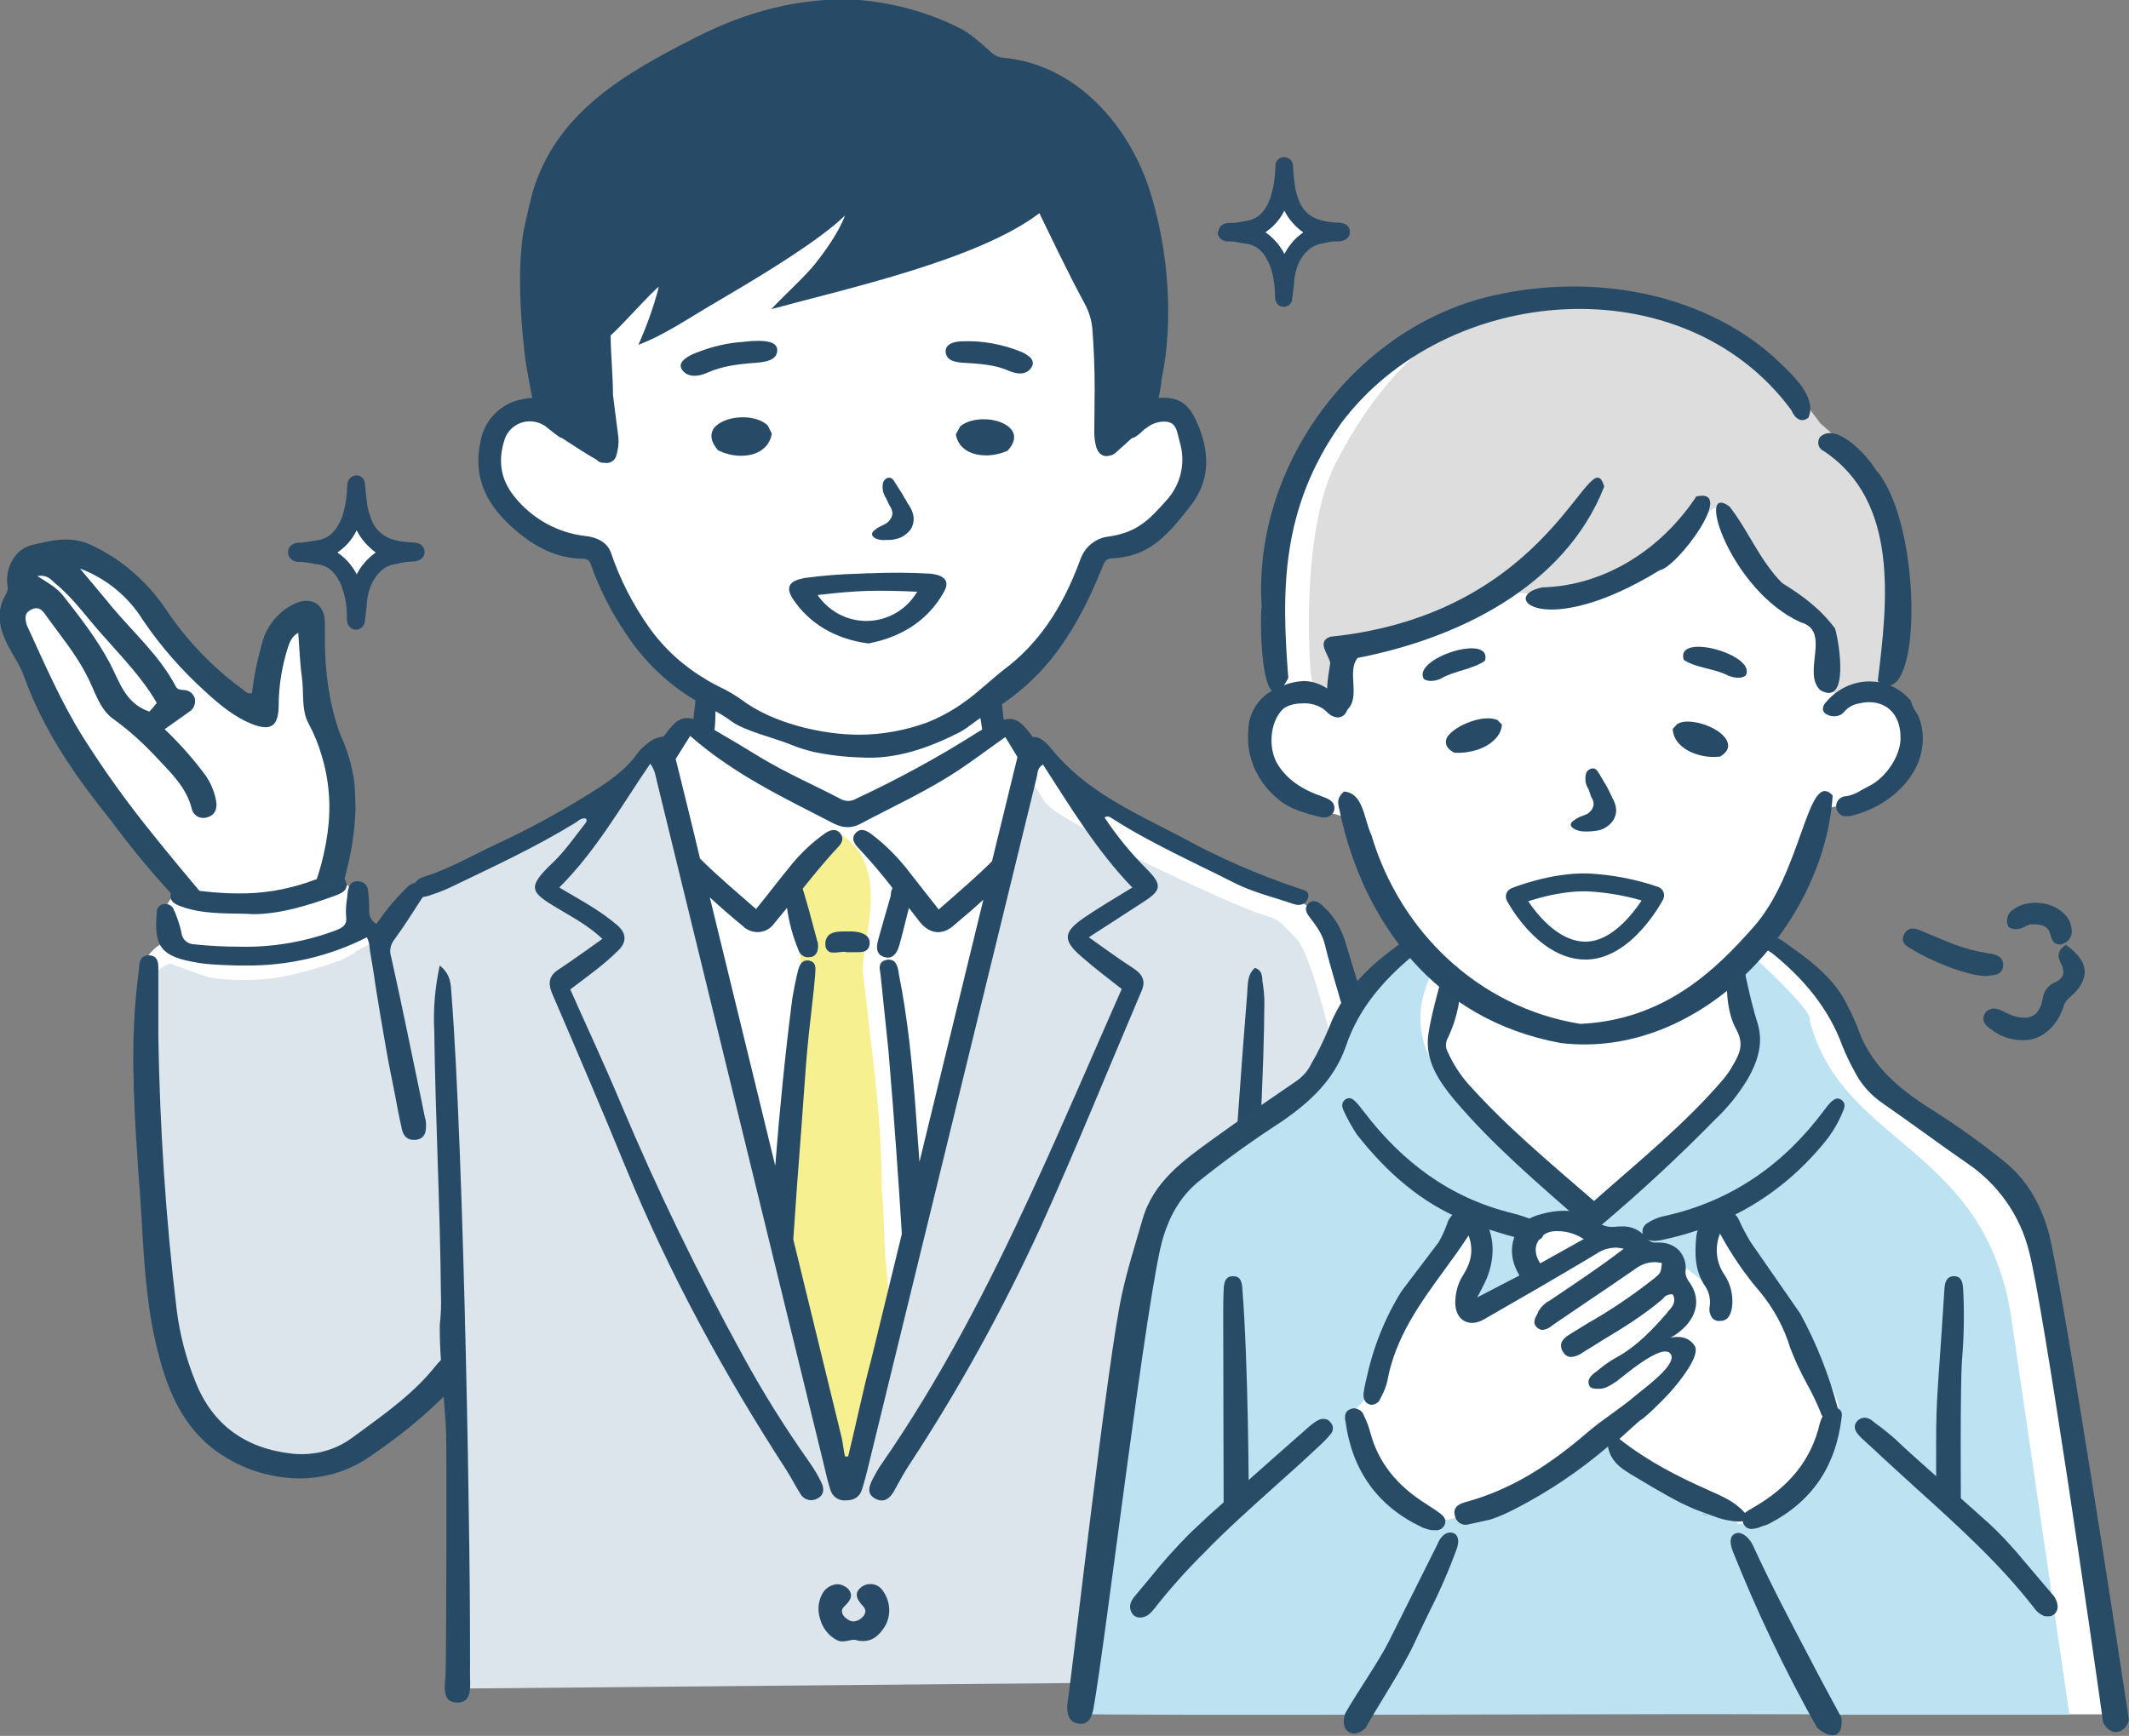 <?xml version="1.0" encoding="UTF-8"?> <svg xmlns="http://www.w3.org/2000/svg" xmlns:xlink="http://www.w3.org/1999/xlink" id="レイヤー_1" x="0px" y="0px" viewBox="0 0 543.2 443" style="enable-background:new 0 0 543.2 443;" xml:space="preserve"><rect x="0" y="0" width="543.2" height="443" fill="#808080" stroke="none"/><style type="text/css"> .st0{fill:#FFFFFF;} .st1{fill:#DCE5EC;} .st2{fill:#F7F091;} .st3{fill:#274B66;} .st4{fill:#284B66;} .st5{fill:#284A66;} .st6{fill:#BDE3F2;} .st7{fill:#DCDDDC;} .st8{fill:none;stroke:#284B66;stroke-width:4.57;stroke-linecap:round;stroke-linejoin:round;}</style><g id="レイヤー_2_00000018926432314897338390000000145808877451462294_"> <g id="レイヤー_1-2"> <g> <g> <g> <g> <path class="st0" d="M116.1,422.9l0.7-74.7c0,0-23.3,27-40.5,26.4c-15.7-0.6-24.6-7.1-31.9-22.7s-8.1-105.6-6.5-108.1 c1.2-1.7,2.9-2.9,4.8-3.7c0,0-1.5-6.7-0.3-8.9c1-1.7,2.1-3.2,3.5-4.6c0,0-23.1-26-26.9-34.3S2.3,160.1,3.6,155.7 s0-13.3,6.7-13.6s19.7,1.6,23.5,7.3s11.7,16.8,15.9,20.3s14,13.6,15.9,13s3-23.9,10.8-26.3c4.2-1.3,3.4,20.9,5,25 s6.3,15.2,6,21.3s-7.5,24.7-7.5,24.7c2.2-1.6,5-2.2,7.7-1.8c4.6,0.8,4.9,11.6,4.9,11.6l5.8,1.8c0,0,3.8-10,7.6-11.3 s49.8-23.2,52.7-26s13-14,14.9-14.6c1.8-0.4,3.6-0.6,5.4-0.6l1-8.6c-4.2-2.8-8.1-6.1-11.5-9.9c-4.4-5.4-14.9-26-14.9-26 s-11.3-2.7-17.5-7.3c-6.6-4.9-16-15.1-8.4-25.4c2.8-4,7.6-6.2,12.5-5.6c0,0-1.6-44.4,5.1-53s74.9-37.5,85.4-34 s52.7,27,55.9,41.3s2.2,48.9,2.2,48.9s7.6-3.5,10.2-1.6s8.2,9.8,6.7,14s-9.2,14.7-12.8,17.7c-2.7,2.2-12.7,4.2-12.7,4.2 s-11.1,23.1-15.2,27.2S252.1,179,252.1,179l0.6,7.9c0,0,2.2-1.9,4.1-1.3s14.3,14.9,19.4,17.8s41.6,21.9,47.6,23.5 s13,5.1,15.9,10.8s10.5,34.6,10.5,39.4c0,46.5-3.3,89.7,3.6,146.9L116.1,422.9z"></path> <path class="st1" d="M335,351c0.1-11.5,6.1-79.6,5.9-80.5s-6.1-26.8-10.1-30.9s-3.9-4.8-9.3-6.4s-35.4-15.5-38.5-18 s-14.6-7.4-16.7-11c-1.4-2.4-3-4.7-4.9-6.8c0,0-2.4,5.7-1.9,7.5S240,287.1,240,287.1l-14.4,58.8l-9.6,34.4l-11.4-40.1 L182,245.9l-14.8-54.2l-5.4,5.6c0,0-2.8,2.6-6.1,5.5c-3,2.5-6.2,4.6-9.6,6.4c-2.3,1.3-37.2,17.7-37.2,17.7s-4.6,2.5-6.8,5.7 c-1.4,2.1-2.7,4.2-3.8,6.4l0,0c-2.5,1.1-4.9,2.3-7.3,3.7c-0.3,0.2-0.5,0.3-0.7,0.6c-1.1,0.6-2.4,1.2-2.8,1.5 c-0.8,0.5-12.4,4.4-19.1,5s-13,0.2-15.4-0.5s-9.6-3.4-9.6-3.4s-4.3,1.4-5.5,5.2c-0.9,3.1-0.5,6.9-0.5,10.2 c-0.1,4.1,0,8.2,0,12.3c0.2,8.7,0.2,17.4,0.9,26.1c0.8,9.1,2.3,18.2,3.4,27.3c1.3,10.6,1.5,24,8.4,32.8c1.2,1.4,2.5,2.8,3.9,4 c4.2,3.9,8.9,7.5,14.2,9.7c1.4,0.6,2.8,1,4.3,1.3c6.3,1,14.3-2.1,19.8-4.9s10.8-7.7,15.1-12.2c0.5-0.5,1.2-0.7,1.6-1.3 c0.7-0.8,0.8-1.9,1.6-2.7c3-3.1,6.9,1.4,7.5,4.4c0.2,1.5,0.3,3,0.1,4.5c-0.2,4.1-0.1,50,0,54.1c0,19,2.1-35.8,1.7,14.2 l222.1-2C339.9,401.3,334.8,363.8,335,351z"></path> <path class="st2" d="M202.4,284.9c-0.6,0.4-0.9,1.1-0.9,1.9l-1.2,35.3c0.8,2.4,1.4,4.9,1.9,7.4c0.4,1.8,0.7,3.6,1,5.4 s0.9,3.6,1.4,5.3c1.4,4.7,2.8,9.3,4.1,14s2.4,9.5,3.4,14.2c0.3,1.3,0.5,2.6,0.8,3.9c0.2,0.7,0.4,1.4,0.8,2 c0.2,0.5,0.6,0.9,1.1,1.1c1.9,0.5,3-2,3.5-3.5c0.8-2.4,1.3-4.8,1.6-7.3c0.1-0.8,0.2-1.6,0.4-2.4c0.2-1.1,0.6-2.2,0.8-3.2 s0.5-2.4,0.7-3.6c0.4-2.4,0.8-4.9,1.2-7.4c0.4-2.4,1-4.7,1.8-7c0.7-2.1,1.4-4.2,2.2-6.3c-0.3-5-0.7-9.9-1.2-14.9 c-0.2-6.2-0.5-12.4-0.9-18.6c0-13.8-1.8-27.7-3.4-41.5c-0.4-4-0.9-8-1.4-11.9c0.2-3.3,0.6-6.6,1.2-9.8 c0.9-5.7,1.6-11.8-0.4-17.2c-1.3-3.8-4.2-6.9-7.8-8.7c-2.7,3-5.6,5.8-8.6,8.5c-0.4,0.6-0.8,1.3-1.1,1.9c-1.5,2.6-1.7,4-1,7.1 c1.4,6.6,2,13.3,1.8,20C203.9,261.4,203.1,273.2,202.4,284.9z"></path> <g> <path class="st3" d="M115.2,253.9c-0.2-2.4,0-5.1-3-7.5c-1.2,5.5-1.7,11.1-1.4,16.7c0.3,22.5,1.5,44.9,1.7,67.3 c0.1,2.6,0,5.2-0.3,7.8v0.3c0,2.9,0.1,5.8,0.3,8.6c-0.4,0.4-0.8,0.8-1.2,1.3c-5.4,6.9-12.8,12.2-19.9,17.4l-1.8,1.3 c-3.6,2.6-8,4-12.5,4c-0.8,0-1.6,0-2.4-0.1c-12.2-1.3-20.5-7.5-24.8-18.3c-2.4-5.9-4-12-4.8-18.3 c-2.8-23.1-4.3-46.4-4.7-69.6v-4.6c0-4.3,0-8.7,0-13c0-1.2,0-3.3-2.3-3.4h-0.2c-2.1,0-2.3,1.8-2.4,2.9v0.2 c-0.3,2.7-0.7,5.6-0.9,8.4c-1.3,15.1-0.2,30.5,0.8,45.3l0.3,3.7c0.2,2.6,0.3,5.3,0.5,7.9c0.6,10.7,1.3,21.8,4,32.5 c2.3,9,5.6,18.2,14,24.9c6.3,4.9,14.1,7.6,22.1,7.7c6,0,11.8-1.6,16.9-4.8c6.8-4.5,13.2-9.5,19.1-15.2 c0.3-0.3,0.6-0.6,0.9-0.9c0.2,3,0.5,5.9,0.6,8.9c0.2,3.9,0.1,51.6-0.1,61.4c0,3-1.4,7.8,3,7.8c4,0,3.2-4.5,3.2-7.5 C120.2,401.5,118.4,294.5,115.2,253.9z"></path> <path class="st3" d="M365.3,362c-3-18.6-8.5-58.4-10.9-77.1c-2-15.5-6.8-30.2-11.3-45c-1.1-3.4-3-6.4-5.6-8.7 c-1-1-2.4-1.9-3.7-0.6c-1.1,1.1-0.5,2.4,0.3,3.4c1.7,2.2,3.4,4.5,4,7.3c2.9,11.9,7.5,23.5,8.7,35.7 c3,28.6,10.9,78.6,11.6,84.9c0.7,5.7,2.3,11.4,3.5,17c0.4,1.9,1.6,3.4,3.8,3c2-0.4,2.5-2,2.5-4.4 C368,376.8,365.6,363.4,365.3,362z"></path> <path class="st3" d="M320.2,247c-2.1,1.8-1.8,4.4-2,6.8c-2.7,32.2-8.2,117.3-9.5,149.6c-0.2,4.5,3.5,10.9,6.3,8.4 c0.9-33.9,7.5-122.3,7.6-156c0-1.8-0.2-3.6-0.5-5.4C322,249.1,322.1,247.7,320.2,247z"></path> <path class="st3" d="M218.4,237.8c-0.5-0.1-1-0.1-1.6-0.1h-0.6h-0.6c-1.6,0-3.4,0.1-4.3,1.1c-0.5,0.6-0.8,1.4-0.7,2.2 c-0.1,1.1,0.7,2.1,1.8,2.1c0.2,0,0.3,0,0.5,0c0.4,0,0.8,0,1.2-0.1c0.4,0,0.7-0.1,1.1-0.1c0.2,0,0.5,0,0.7,0.1h3 c1,0,2.9,0,3-2.3S219.3,237.9,218.4,237.8z"></path> <path class="st3" d="M46.8,231.5l0.2,0.1c4.6,1.5,9.3,1.5,15.7,1.6c0.6,0,1.3,0.1,1.9,0.1l0,0c7,0,14.6-2.4,21.1-4.8 c1.1-0.4,3.5-1.3,2.5-3.6c-0.4-1.1-1.5-1.8-2.6-1.7c-0.6,0-1.3,0.1-1.9,0.3c-1.8,0.5-3.4,1-5,1.6c-5.8,2-11.9,3-18,2.9 c-4.2,0-8.3-0.4-12.4-1c-0.3,0-0.6-0.1-0.9-0.2c-0.6-0.2-1.1-0.3-1.7-0.3c-1,0-1.9,0.6-2.1,1.6 C43,230.3,45.4,231.1,46.8,231.5z"></path> <path class="st3" d="M331.3,226.7c-10.4-3.5-20.5-7.9-30.1-13.2c-11.9-6.2-24.3-11.6-33.1-22.6c-1.7-2.1-3.3-3-4.6-2.8 c-2.8-3.9-4.5-5.2-7.4-4.4c-0.3-2.4-0.6-4.9-0.8-7.3c-0.4-3.7-6.2-1.1-5.8,2.6c0.3,3.3,0.7,3.9,1.1,7.2 c-0.4,0.2-0.8,0.5-1.2,0.7c-9.9,6.3-20.2,11.9-30.9,16.9c-1.3,0.8-2.9,0.8-4.2,0c-6.7-3.5-13.6-6.5-20.1-10.4 c-3.9-2.4-7.9-4.8-11.9-7.1c0.4-3.3,0.1-5,0.5-8.3c0.4-3.7-4.8-5.4-5.1-1.7c-0.2,2.4-0.5,4.8-0.8,7.2 c-2.7-0.8-4.5,0.3-6.7,3.3l-0.9,1.2c-1.4,0.1-2.7,0.6-3.8,1.5c-1.1,0.8-2.1,1.7-2.9,2.8c-2.5,3.6-6,6.2-9.6,8.6 c-8.4,5.4-17.2,10.3-26.3,14.5c-6.2,2.9-12,6.3-18.6,8.4c-0.9,0.2-1.7,0.8-2.2,1.5c-0.9,0.2-1.7,0.7-2.3,1.4l-0.3,0.3 c-2.5,2.5-4.7,5.1-6.7,8l-0.6,0.8c-1.3-0.8-2-2.3-1.8-3.8c0-1.6-0.1-3.2-0.3-4.8c-0.1-1.3-1.2-2.3-2.6-2.3H91 c-0.7,0-1.9,0.4-2.2,2.3c-0.1,0.6-0.2,1.1-0.2,1.7c-0.3,1.6-0.4,3.3-0.3,4.9c0.3,2.2-0.7,2.9-2.8,3.7 c-7.8,2.9-16.1,4.3-24.4,4.1c-3.8,0-7.7-0.2-11.5-0.6c-1.7,0-3.2-1.3-3.3-3c-0.4-1.8-1-3.6-1.7-5.3l-0.2-0.4 c-0.3-1-1.2-1.6-2.2-1.6c-0.3,0-0.5,0-0.8,0.1c-0.9,0.3-1.5,1.2-1.4,2.1v0.1c-0.8,8.7,1.2,11.2,10.5,12.7 c2.3,0.4,4.8,0.5,7.1,0.6h0.1c1.7,0.1,3.4,0.1,5,0.1l0,0c10.7,0.1,21.3-2.3,30.9-7.2c0.4,0.8,0.7,1.7,0.7,2.6 c0,0.3,0.1,0.6,0.1,0.9c0.5,2.9,1,5.8,1.4,8.8c0.8,5.1,1.7,10.3,2.6,15.5c0.7,4.2,1.6,8.4,2.4,12.5c0.5,2.7,1,5.4,1.6,8 c0.2,1.1,0.6,3.4,3.2,3.4h0.3c3-0.2,2.8-2.9,2.8-3.9c0-0.6-0.1-1.3-0.3-1.9c-0.6-2.9-1.2-5.9-1.8-8.8 c-2.2-10.5-4.4-21.4-6.8-32.1c-0.5-1.5-0.2-3.1,0.8-4.4c2.2-3,4.2-6.1,6.1-9.1l0.6-0.9c0.2-0.3,0.4-0.6,0.6-0.9 c0.5,0,1-0.2,1.5-0.3c1.8-0.6,3.5-1.2,5.2-2c10.8-5.2,21.7-10.2,32-16.5c0.9-0.5,1.6-1.5,2.9-1.2c0.4,0.6,0,1-0.3,1.4 c-2.6,3.3-5,6.8-8,9.7c-7.1,6.7-5.8,7.7,1.4,12c3.7,2.2,7.6,4.3,11.1,7.6c-3.9,2.8-7.4,5.3-11,7.7c-2.6,1.6-3,3.5-1.8,6.3 c6.4,14.9,12.8,29.8,18.9,44.7c11.1,27,25,52.4,40.8,76.8c1.3,2,2.3,4.1,3.6,6.1c0.8,1.5,2.7,2.1,4.2,1.3 c1.8-0.8,2-2.5,1.2-4.1c-0.9-1.9-2-3.7-3.2-5.4c-6.2-8.8-11.9-17.9-17-27.3c-11.4-20.8-21.8-42.2-31-64.1 c-4.1-9.8-8.6-19.4-12.9-29.1c4.2-3.2,8.5-6.2,12.2-9.9c2.3-2.2,2.1-4.4-0.1-6.4c-2-1.7-4.1-3.2-6.3-4.6 c-2.7-1.7-5.4-3.2-8.6-5.1c9.5-9.5,15.8-20.8,23.2-31.6c1.3,1.7,1.4,3.4,1.8,4.9c14.2,58,28.3,116,42.5,174 c0.5,2.2,1,4.3,1.7,6.5c0.5,1.7,2.2,2.8,4,2.6c1.9,0,3.4-0.8,4-2.7c0.5-1.5,0.9-3.1,1.3-4.6c14.4-59.1,28.9-118.1,43.3-177.2 c0.3-1.1,0.1-2.4,1.6-3.3c7.1,11,13.8,22.1,22.8,31.4c-4.4,2.7-8.5,5.1-12.3,7.7c-5.4,3.7-5.5,5.8-0.6,10 c3.3,2.9,6.9,5.6,10.2,8.2c-7.7,17.4-15,34.6-22.9,51.7c-11.1,24.1-23.3,47.8-38.5,69.7c-0.7,1-1.3,2.1-1.9,3.2 c-1,1.9-2.1,4.2,0.5,5.5c2.3,1.2,3.9-0.3,5-2.5c1.2-2.2,2.4-4.4,3.8-6.5c12.6-19.2,23.7-39.4,33.3-60.3 c9-19.9,17.2-40.2,25.8-60.4c1.1-2.5,0.1-4.2-2-5.6c-3.7-2.4-7.3-5-11.5-8c5-3.2,9.4-6.1,13.9-9c4.7-3,4.9-4.4,0.8-8.5 c-4-4-7.6-8.4-10.7-13.1c1-0.5,1.5,0,2,0.3c10,6.4,20.9,11.2,31.5,16.6c4.7,2.3,9.8,3.5,14.7,5.2c1.5,0.5,3.1,0.3,3.7-1.5 S332.8,227.2,331.3,226.7z M216.4,371.7c-0.3,0-0.6,0-0.8,0c-0.3-1.1-0.6-3.9-0.9-5l-12.3-50.4c0.6-9.2,1.3-18.4,2-27.5 c0.4-5.5,0.8-11,1.2-16.5c0.4-5.3,1-10.7,1.6-15.9c0.3-2.6,0.6-5.2,0.8-7.8v-0.2c0.1-1.3,0.3-3-1.8-3.3H206 c-1.8,0-2.2,2-2.4,2.6c-0.6,2.5-1.1,5-1.5,7.5c-1.8,14.1-3.2,28.2-4.3,42.3c-4.3-17.6-8.6-35.3-12.9-52.9l-3.8-15.6 c2.8,2.6,5.6,5,8.5,7.4c2.1,2,5.5,2,7.5-0.2c0.1-0.1,0.3-0.3,0.4-0.5c1.1-1.3,2.2-2.7,3.3-4c0.5,3.7,1.5,7.3,2.9,10.7 c0.3,1.1,1.3,1.9,2.5,1.9c0.3,0,0.6-0.1,0.9-0.1c1.6-0.5,1.7-2.2,1.6-3.4l0,0l-0.9-3.3c-0.9-3.5-1.9-7.1-3-10.7l0,0 c2.9-3.6,5.9-7.3,9.1-10.7c0.9-0.9,1.5-2.2,0.5-3.4c-1.1-1.4-2.6-0.9-3.8-0.1c-3.4,2.4-6.5,5.3-9.1,8.6 c-2.8,3.4-5.5,7-8.6,10.8c-5-4.4-9.9-8.5-14.3-12.9c-2-8.5-4.1-16.9-6.2-25.4c1.2-1.9,2.4-3.9,3.7-5.9 c11,9.7,23.7,15.7,36.1,22.1c2.4,1.3,4.7,1.7,7.2,0.4c8.5-4.5,17.3-8.5,25.4-13.9c3.9-2.6,7.7-5.5,11.7-8.3 c1,1.7,2.1,3.4,3.1,5.1c-2.2,8.9-4.3,17.7-6.5,26.6c-4.2,4.2-8.8,8.1-13.6,12.3l-7.3-9.3c-2.8-3.7-6-7-9.7-9.8 c-1.2-0.9-2.7-1.9-4.1-0.5s-0.4,2.9,0.7,4c3,3.2,5.9,6.6,8.6,10.1c-0.2,0.5-0.4,1.1-0.4,1.6c0,0.3-0.1,0.7-0.2,1 c-1,3.4-2,7-3,10.5c-0.3,1.2-1,3.7,1.4,4.5c0.3,0.1,0.7,0.2,1,0.2c1.3,0,2.3-1,2.9-3c0.8-2.7,1.4-5.4,2.1-8.1l0.4-1.6 c0.9,1.2,1.9,2.4,2.8,3.6c2.5,3.1,5.7,3.4,8.5,1c2.6-2.2,5.2-4.4,7.7-6.7c-5.4,22.3-10.9,44.6-16.3,66.9 c-0.3-4.5-0.7-9-1-13.6c-0.8-10.5-1.9-22.7-4.3-34.5v-0.3c-0.3-1.4-0.6-3.2-2.6-3.2c-0.2,0-0.4,0-0.6,0.1 c-2,0.4-1.7,2.1-1.5,3.3c0,0.2,0.1,0.5,0.1,0.7c0.2,2.3,0.5,4.5,0.7,6.8c0.4,4.1,0.9,8.3,1.3,12.5c1.4,16.6,2.5,32,3.4,46.6 l-7.8,32C220.2,354.7,218.3,364,216.4,371.7L216.4,371.7z"></path> </g> <path class="st4" d="M90.5,200.7c-0.1-0.8-0.2-1.7-0.3-2.5c0-0.1,0-0.3-0.1-0.4c-0.4-2.2-0.9-4.3-1.7-6.4 c-0.2-0.7-0.5-1.4-0.8-2.1l-0.1-0.3c0-0.1-0.1-0.3-0.2-0.4c-0.4-0.9-0.7-1.8-1-2.6c-1.7-5.1-2.7-10.4-3.1-15.7 c-0.4-3.8-0.3-7.5-0.3-11.3c0-5.1-3.8-7.1-8.4-4.6c-3.5,1.9-6.2,5.1-7.4,8.9c-1.3,4.5-2.3,9-2.8,13.6c-1.2,0.3-1.8-0.5-2.4-1 c-7.7-5.6-14.4-12.6-19.7-20.6c-4.7-6.9-11.1-12.5-18.7-16.1c-5.3-2.6-10.4-1.3-15.4-0.1c-4.4,1.1-6.8,5.9-6.2,10.3 c0.2,0.8,0,1.6-0.4,2.3c-2.3,3.8-1.9,7.6-0.2,11.5c1.4,3.3,3.7,6.1,4.9,9.6c3.6,10,9.1,19.3,15.4,27.9 c2.3,3.1,4.7,6.2,7.1,9.2c0.1,0.1,0.1,0.2,0.2,0.3c4.1,5.5,8.4,10.8,13,15.9c0.4,0.4,0.8,0.9,1.2,1.3l0.4,0.5l2.2,2.4h1.3 c2.5,0.1,5,0.4,7.5,0.8c-1.1-1.2-2.3-2.3-2.9-2.9l-0.1-0.1c-4.1-4.9-8.2-9.8-12.2-14.8c-6.5-8-12.5-16.3-18-25 c-5.6-8.9-9.8-18.6-14.2-28.2c-0.2-0.3-0.3-0.7-0.4-1.1c-0.3-1.3-0.5-2.5,1.2-3.4s2.7-0.1,3.5,1c3.6,5.1,7.7,9.9,10.6,15.5 c2.2,4,3.2,8.9,7.2,11.6c4,2.9,7.7,6.3,11.1,10c3.5,3.7,7.3,7.4,8.6,12.6c0.3,1.6,1.8,2.7,3.5,2.4c0.1,0,0.2-0.1,0.4-0.1 c2-0.5,2.6-2.1,2.4-3.8c-0.4-2.7-1.5-5.3-3.2-7.5c-3-4-6.4-7.8-10-11.2c2.3-1.6,4.2-3,6.2-4.4c1.2-0.7,1.8-2.1,1.5-3.5 c-0.4-1.2-1.5-2.1-2.8-2.1c-0.8-0.1-1.6,0-2.1-1c-4.1-7.8-10.8-13.7-16.4-20.4c-2.5-3.1-5.1-6.1-8-9.6 c6.7,2.5,12.3,7.1,16.1,13.2c4.6,6.8,10,12.9,16.1,18.4c3.4,3.1,7.1,6.2,11.5,8c5,2,6.9,0.7,7-4.5c0-5,0.8-10,2.3-14.8 c0.5-1.4,0.9-2.9,2.7-3.9c0.3,3.9,0.4,7.5,0.9,11.1c0.6,4-0.2,8.4,1.7,12c1.4,2.6,2.5,5.2,3.3,8c0,0.1,0.1,0.2,0.1,0.3 c1.9,6.3,2.4,12.9,1.5,19.5l0,0c-0.5,3.7-1.3,7.3-2.4,10.8l-0.3,0.9c-0.4,1.1-0.7,2.2-1,3.3c2-0.2,4-0.6,6-1.1l1.6-0.4v-0.2 c0.4-1.2,0.7-2.5,1-3.8c1.3-5,2-10.1,2.2-15.2l0,0C90.7,204.7,90.6,202.7,90.5,200.7z M26.2,162.1c4.8,5.5,10,10.7,13.8,17.3 c-0.5,0.6-1.2,1.5-1.9,2.2c-6.2-2.1-7.6-7.7-10.1-12.4c-3.3-6.2-7.6-11.7-11.9-17.2c-1.6-2-3.9-3.3-6.6-5 c2.5-0.4,3.4,0.8,4.5,1.8C18.8,152.7,22.2,157.7,26.2,162.1z"></path> <path class="st3" d="M130.6,134.5c6,5.4,11.7,8,18.1,8.1c1-0.1,1.9,0.6,2.1,1.6c2.2,6.2,5.2,12.1,8.9,17.5 c5.4,8.3,13,15,21.9,19.3c1.8,0.9,3.6,2,5.2,3.2c3.4,2.4,11,4.2,14.9,5.8c1.9,0.8,3.9,1.4,5.9,1.9c3.9,0.8,7.9,1.3,11.9,1.4 c9,0.6,17.4-2.4,25.3-6.4c1.3-0.7,2.5-1.6,3.7-2.5c1.3-1,2.6-1.8,4-2.6c10.8-6.7,18-14.5,24.8-28.1c1.6-3.2,3-6.6,4.2-9.5 c0.4-1.1,0.9-1.6,2.1-1.7c8.9-0.4,13.5-4.7,20.3-13.6c4.4-5.7,5-12.4,2-19.9c-1.8-4.5-3.8-7.5-9-7.5c-0.4,0-0.9,0-1.3,0.1 c0.2-0.8,0.3-1.5,0.4-2.1c0.2-0.9,0.3-1.8,0.4-2.8c3.1-15,1.7-32.7-2.8-47.3c-5.2-17.1-18.9-33.1-38-34.7 c-0.9-0.1-1.7-0.5-2.4-1.1c-2.9-2.5-5.6-5.2-9.1-6.8c-8.2-4-17.1-6.3-26.3-6.9C203.8-0.6,190.5,3,178,9.3 c-18.8,9.5-36,19.4-42.1,39.7c-0.4,1.4-1.7,7.1-2,8.4c-2.9,13.4,0.3,35.4,0.3,35.5c0.2,1.1,1.2,6.7,1.6,8.7 c-0.9,0-1.7,0.1-2.6,0.3c-5.4,1-9.7,5.3-10.6,10.8C120.8,120.9,123.3,127.9,130.6,134.5z M279.2,110.4c0,1.4,0.2,2.7,0.6,4 c0.6,1.6,1.9,2.3,3.2,1.9c0.6-0.1,1.2-0.3,1.7-0.8l4-3.6c0.5-0.2,1.1-0.4,1.5-0.8c0.5-0.3,0.9-0.7,1.3-1.1s0.9-0.7,1.3-1 c1.2-0.9,2.7-1.4,4.2-1.4c3.1,0,3.2,2.1,4,5.2c1.6,5.2,0.3,10.9-3.4,14.9c-4.5,5.1-7.5,8.1-14.5,9.2c-3.5,0.3-6.4,2.7-7.5,6 c-4.7,12.8-11,21.7-19.6,28.1c-2.1,1.6-7.1,6.2-9.6,7.9c-3.1,2.3-6.4,4.1-9.9,5.5c-5.5,2-11.4,3.1-17.3,3.1 c-9.4,0-22.1-2.9-30.1-9c-1.7-1.2-3.4-2.2-5.3-3.1c-1.2-0.6-2.4-1.2-3.5-1.9c-5.8-3.4-10.8-7.9-14.7-13.4 c-4.1-5.8-7.4-12.2-9.7-19c-1.1-3.2-4.5-4.1-6.5-4.3c-7.1-0.8-13.6-4.4-18.1-10c-3.5-4.3-4.4-9.1-2.5-14.8 c1.3-3.6,5.3-5.4,8.9-4c0.5,0.2,1.1,0.5,1.5,0.8c0.5,0.4,1,0.8,1.5,1.2s1,0.8,1.6,1.2c0.3,0.3,0.7,0.5,1.1,0.6 c2,1.3,6.7,4.4,8.8,5.5c0.5,0.6,1.3,0.9,2.1,0.8c0.3,0.1,0.7,0.1,1,0c1-0.2,1.8-1,2-2c0.4-1.4,0.6-2.9,0.5-4.3l-1.4-11 c0-4.8-0.6-10.9-0.6-15.2c2.3-1.9,11.1-11.8,12.3-12.4c-1.3,5.1-3.1,10-5.2,14.8c7-2.7,13.1-7,19.5-10.7 c9.2-5.4,22.2-13.1,30.4-19.8c1-0.8,1.9-1.7,2.8-2.5c-1.6,4.3-5,9-7.6,12.3s-8.2,8.3-11.2,11.6c19.4-5.3,52.8-12.6,68.4-24.5 c1.7,3.5,7.2,15.1,11.5,23c1.1,2,1.8,4.2,2,6.4c0.4,5.1,0.6,10.2,0.6,15.3L279.2,110.4z"></path> <path class="st3" d="M201.6,149.3c-0.5,0.9-0.3,1.9,0.6,3.4c4.2,6.4,10.9,10.4,19.3,11.5h0.3l0.3-0.1 c8.4-1.7,14.8-6.1,18.6-12.8c0.9-1.5,1-2.6,0.4-3.4s-1.8-1.3-3.8-1.5c-5.1-0.3-10.1-0.3-15.2-0.1h-0.6l-2.2,0.1 c-4.7,0.1-9.4,0.5-14,1.1C203.3,147.9,202.1,148.4,201.6,149.3z M208.7,151.8h0.3c4.5-0.5,8.5-0.9,12.4-1l0,0 c3.9-0.1,7.9,0,12.4,0.2h0.3l-0.2,0.2c-4.3,7.1-13.5,9.4-20.6,5.1c-1.8-1.1-3.4-2.6-4.6-4.3L208.7,151.8z"></path> <path class="st3" d="M228.8,137.5c-0.7,0.2-1.3,0.3-2,0.3h-0.2H226c-0.7,0.1-1.4,0-2.1-0.2c-1-0.3-1.5-0.9-1.4-1.5 c0.2-0.4,0.4-0.7,0.8-0.9l0.1-0.1c0.3-0.3,0.7-0.5,1.1-0.7c0.2-0.1,0.5-0.2,0.8-0.4c0.3-0.1,0.6-0.3,0.9-0.5 c0.5-0.3,0.9-0.8,1.2-1.4c0.2-0.4,0.3-0.8,0.3-1.2c-0.1-0.7-0.3-1.3-0.7-1.8c-0.3-0.6-0.6-1.2-0.9-1.9c-0.8-1.2-1.1-2.6-0.8-4 c0.2-0.7,0.8-1.2,1.5-1.3c0.7,0,1.1,0.5,1.4,1l1.2,1.9c0.3,0.5,0.7,1,1,1.6s0.5,0.9,0.8,1.3c0.2,0.5,0.4,0.8,0.6,1.1l0.1,0.1 c0.5,0.8,0.9,1.6,1.1,2.5c0.3,1.4,0,2.8-0.8,3.9C231.3,136.4,230.1,137.2,228.8,137.5z"></path> <path class="st3" d="M189.1,106.5c2.8-0.1,5.3,0.7,6.7,2l0.1,0.1l1,2v0.2c-0.6,3.3-3.4,5.4-7.4,5.5l0,0 c-2.1,0.1-4.2-0.4-6.1-1.3l-0.2-0.1l-0.1-0.1c-2.2-2.6-1.7-4.5-0.9-5.6C183.4,107.7,186,106.6,189.1,106.5z"></path> <path class="st3" d="M245,108.8c1.4-1.2,3.8-1.9,6.5-1.8c2.9,0.1,5.5,1.2,6.6,2.7c0.8,1,1.2,2.8-0.9,5.2l-0.1,0.1l-0.2,0.1 c-1.9,0.8-3.9,1.2-5.9,1.1l0,0c-3.9-0.2-6.5-2.1-7.1-5.2v-0.2L245,108.8L245,108.8z"></path> <path class="st3" d="M257.3,94.6c-2.7-1.2-5.5-1.6-9.4-1.9c0,0-0.8,0-1.7-0.1c-2.4-0.1-4.6-0.5-4.9-2.6s1.9-2.9,4.4-2.9 c5.1-0.2,10.2,0.8,14.9,2.7c2.2,1,3.8,2.4,2.4,4.2S259.5,95.5,257.3,94.6z"></path> <path class="st3" d="M192.7,92.6c-4.2,0.3-8.4,0.8-12.2,2.5c-2.4,1.1-4.9,1.2-6.3-0.5s0.2-3.1,2.5-4.2c3.6-1.5,7.4-2.6,11.2-3 c1.6-0.1,3.3-0.4,4.9-0.4c2.9-0.1,5.7,0.3,5.5,2.6S195.5,92.4,192.7,92.6z"></path> <g> <path class="st0" d="M91.5,133.6c0.1,0.2,7.6,7.4,7.6,7.4l-8.1,8.6l-7.9-8.9L91.5,133.6z"></path> <path class="st5" d="M73.5,140.9v0.2c0.1,1.4,1.4,2.4,2.8,2.3c0,0,0.1,0,0.1,0h0.2c1,0,2.1,0.2,3.1,0.4 c0.4,0.1,0.9,0.2,1.3,0.2c2.9,0.4,4.8,2.2,6.2,5.7c0.8,2.3,1.3,4.7,1.3,7.2v0.6c0,0.1,0,0.2,0,0.3c0,0.3,0,0.6,0.1,0.9 c0.1,1.1,1.1,2,2.2,2l0,0c1.2,0,2.2-0.9,2.3-2.2c0.1-0.8,0.2-1.7,0.3-2.5s0.2-1.5,0.2-2.3c0.4-3.6,1.6-6.1,3.6-8 c0.8-0.8,1.9-1.4,3-1.6c0.5-0.1,1-0.2,1.5-0.3c1-0.3,2.1-0.4,3.2-0.5h0.5c0.5,0,0.9-0.1,1.4-0.3c1.2-0.4,1.8-1.7,1.4-2.9 c-0.2-0.6-0.7-1.2-1.4-1.4c-0.6-0.2-1.2-0.3-1.9-0.3h-0.4c-4.8-0.3-7.6-1.7-9.3-4.8c-0.8-1.7-1.4-3.6-1.6-5.5 c-0.1-0.9-0.2-1.8-0.3-2.7c0-0.5-0.1-1-0.2-1.5v-0.2c0.1-1.3-0.9-2.4-2.2-2.4c0,0,0,0,0,0l0,0c-1.3,0.1-2.3,1.2-2.3,2.5 c0,0,0,0.1,0,0.1v0.2c-0.1,2.7-0.5,5.3-1.3,7.8c-1.4,3.6-3.4,5.6-6.5,6l-1.3,0.2c-0.9,0.2-1.9,0.3-2.8,0.4h-0.3 c-2.2,0-2.8,1.4-2.9,2.2L73.5,140.9z M91,135.4c1.1,2.2,2.8,4.1,4.8,5.6c-1.1,0.8-2.1,1.7-3,2.8c-0.7,0.8-1.3,1.8-1.8,2.7 c-1.1-2.2-2.8-4.1-4.9-5.5C88.2,139.6,89.9,137.7,91,135.4z"></path> <path class="st0" d="M92.8,143.8c-0.7,0.8-1.3,1.8-1.8,2.7c-1.1-2.2-2.8-4.1-4.8-5.5c2-1.4,3.7-3.3,4.8-5.6 c1.1,2.2,2.8,4.1,4.8,5.6C94.7,141.8,93.7,142.7,92.8,143.8"></path> </g> <g> <path class="st0" d="M328.1,52.1c0.1,0.2,7.3,7.2,7.3,7.2l-7.8,8.3L320,59L328.1,52.1z"></path> <path class="st5" d="M310.7,59.2v0.2c0.1,1.4,1.4,2.3,2.7,2.2c0,0,0,0,0.1,0h0.2c1,0,2,0.2,3,0.4l1.3,0.2 c2.8,0.4,4.6,2.2,6,5.5c0.8,2.2,1.2,4.6,1.3,6.9l0,0.6c0,0.1,0,0.2,0,0.3c0,0.3,0,0.6,0.1,0.9c0.1,1.1,1,1.9,2.1,1.9h0 c1.2,0,2.2-0.9,2.2-2.1c0.1-0.8,0.2-1.6,0.3-2.4s0.2-1.5,0.2-2.2c0.4-3.4,1.5-5.9,3.5-7.7c0.8-0.8,1.8-1.3,2.9-1.6l1.5-0.3 c1-0.3,2-0.4,3-0.4h0.5c0.5,0,0.9-0.1,1.3-0.3c0.9-0.3,1.6-1.2,1.5-2.2c0-0.9-0.6-1.7-1.4-2c-0.6-0.2-1.2-0.3-1.8-0.3h-0.4 c-4.7-0.3-7.4-1.7-9-4.7c-0.8-1.7-1.3-3.5-1.5-5.3c-0.1-0.9-0.2-1.8-0.3-2.7c0-0.5-0.1-1-0.1-1.4v-0.2 c0.1-1.2-0.9-2.3-2.1-2.4c0,0-0.1,0-0.1,0h-0.1c-1.3,0-2.3,1.1-2.2,2.4c0,0,0,0.1,0,0.1V43c-0.1,2.6-0.5,5.1-1.3,7.6 c-1.3,3.5-3.3,5.4-6.2,5.8l-1.2,0.2c-0.9,0.2-1.8,0.3-2.7,0.3h-0.3c-2.2,0-2.7,1.3-2.8,2.1L310.7,59.2z M327.7,53.9 c1.1,2.1,2.7,4,4.7,5.4c-1.1,0.8-2.1,1.7-2.9,2.7c-0.7,0.8-1.3,1.7-1.8,2.6c-1.1-2.1-2.7-4-4.7-5.4 C325,57.9,326.6,56.1,327.7,53.9L327.7,53.9z"></path> <path class="st0" d="M329.5,62.1c-0.7,0.8-1.3,1.8-1.8,2.7c-1.1-2.2-2.8-4.1-4.8-5.5c2-1.4,3.7-3.3,4.8-5.5 c1.1,2.2,2.8,4.1,4.8,5.5C331.4,60.1,330.3,61,329.5,62.1"></path> </g> </g> <g> <g> <path class="st4" d="M508.2,257.4c1-0.1,1.9,0.2,2.7,0.6l0.2,0.1c0.8,0.4,1.6,0.8,2.4,1.1c1.2,0.4,2.4,0.6,3.7,0.5 c2.2-0.3,3.5-2,4-4.9c0.2-1.8,1.4-3.4,3.1-4.1c0.9-0.3,1.6-1,2-1.8c0.3-0.9,0.1-1.9-0.3-2.7l-0.1-0.2 c-0.6-1.2-1.4-2.9,0.7-4.5l0.5-0.4l0.5,0.4c2.9,2.2,4.3,4.3,4.3,6.5s-1.2,4.3-3.9,6.6c-0.7,0.6-1.3,1.4-1.5,2.3 c-1.6,4.8-5,8-9.1,8.5c-3.2,0.3-6.5-0.5-9.1-2.5c-1-0.7-3.1-2-1.9-4.2C506.7,258.1,507.4,257.6,508.2,257.4z"></path> <path class="st4" d="M485.8,238.5c0.4-0.9,1.3-1.6,2.3-1.5c0.7,0,1.4,0.2,2,0.5c7.2,3,10.2,4.6,17.2,5.8h0.2 c1.2,0.2,3.8,0.6,3.6,3.2c-0.2,2.1-1.9,2.3-3,2.4c-0.3,0-0.6,0.1-0.9,0.2h-0.1h-0.2c-5.1,0-14.5-4-19-6.8l-0.5-0.3 C486.5,241.5,484.8,240.6,485.8,238.5z"></path> <path class="st4" d="M526.2,240.9l-0.3,0.1c-2.1,0.3-2.5-1.6-2.7-2.3c-0.5-2.2-1.8-2.9-4.9-2.8h-0.2 c-0.5,0.1-0.9,0.3-1.3,0.5c-0.6,0.3-1.2,0.6-1.9,0.7c-0.8,0.1-1.5,0-2.2-0.4l-0.3-0.2l-0.1-0.3c-0.6-1.5,0-3.3,1.4-4.1 c1.2-0.9,2.6-1.4,4.1-1.6c4.1-0.6,8.3,1.2,10,4.2c0.6,1,0.8,2.1,0.8,3.3C528.5,239.3,527.5,240.6,526.2,240.9z"></path> </g> <path class="st0" d="M292.5,316.7c0.1,0.1-16.9,118.1-16.8,118.2c7.8,2.6,180.1,2.6,263.9,2.6 c-1.5-12.9-17.6-113.8-20.1-123.9c-10.2-16.8-23.5-24-41.8-38.2c-2.4-4-6.8-9-9.3-17.4c-0.8-2.5-8.9-11.3-17-18.6 c1.5-1.3,7.6-4.4,13.5-31.4c-0.3-1.1,0.7-1.6,2.4-2l0,0l1.2-0.2l0,0c4.7-0.9,12.9-2.1,17.8-10.9c6.5-9-1.7-14.8-5.3-17.8l0,0 l0.1-0.1l0,0c0.2-0.5,0.4-1.1,0.6-1.6l0.1-0.3v-0.1l0,0c3.1-8.5,3.9-17.6,2.4-26.5l0,0c0,0,0-0.2-0.1-0.3c0,0,0-0.1,0-0.1 c-2.2-13.2-8.9-25.8-17.6-36.8l0,0l-0.2-0.3c-1.5-1.8-3-3.6-4.5-5.3c-0.1-0.1-0.2-0.2-0.3-0.3c-8-8.7-17.1-16.3-27.3-22.3 l-1.4-0.6l-1.4-0.6l-0.8-0.3c-0.4-0.2-0.7-0.3-1.1-0.4l-1.4-0.6c-6.6-2.4-13.5-3.9-20.5-4.3h-0.3c-46-2.5-93.7,38-82.2,94.1 c0.8,1.4,0.7,3.4,0.2,5.7l0,0c-0.1,0.3-0.1,0.6-0.2,0.9c0,0.1-0.1,0.2-0.1,0.4c-1.7,6.2-5.6,13.9-2.4,16.9 c3.1,5,10.7,10.9,17.1,13.2l0,0c0.7,0.2,1.3,0.4,2,0.6l0,0c0.9,0.2,1.8,0.3,2.6,0.3c3.8,7.4,7,24.8,17.4,33.2 c-0.5,0.9-6.9,4.4-11.4,8.9c0,0-12.1,18.1-13.5,23.1C337.2,273.3,297,301.1,292.5,316.7z"></path> <path class="st6" d="M513.6,339.3c-5.6-47.2-43.4-46-51.9-79c1.2-1.3-8.6-11-14.8-16.6c-1.3,1.2-2.8,2.4-4.2,3.4 c4,23.4,8.2,22.3-10.8,40.9c-6.3,6.4-12.9,13.2-19.9,18.8c-5,5.3-10.1-2.2-12.5-2.3c-11.2-14.1-49.1-29.7-33.3-57.8 c0.2-1.3-3.3-4.2-5.5-5.9c-15.1,8.6-18.2,21.8-27.8,34.5c-6.2,9.3-25.9,18.7-31.3,25.3c-19.3,26.3-19,108.4-26.5,136.8 c5.3,0.5,153,0,191.1,0c-4.1-13.9-14.5-31.5-23.3-49.6c-10.2-4.4-22.2-11.4-31.6-20.2c-15.5,11.4-40.5,21-42.9,20.2 c-11.4-3.6-22.2-14-23.3-27.9c5.9-2.6,8.4-18.2,15-29.5c3.6-6.2,10.4-13.5,14.5-18.6c6.2,1,2.6,14,0,21.7 c5.9-2,11.7-4.6,17.1-7.8c-4.7-11.9,5.2-17.1,15.5-9.8c4.5-1.3-1.5,1,5.7-0.5c5-1.1,19.7,9.3,24.8,14.5 c-3.1-7.8-0.9-15.3-0.5-19.1c6.5,1.6,13.5,15,19.1,24.3c7.6,12.4,13.2,20.8,12.9,25.4c-0.5,7.8-16,28.5-26.4,28.5 c-5.3,0,20.8,44.1,23.1,48.6H528L513.6,339.3z"></path> <g> <path class="st4" d="M360.7,243.7c1-0.8,3.4-1.3,2.1-3.3s-3.1-0.9-4.7-0.1c-0.8,0.5-1.6,1-2.3,1.6 c-7.4,5.4-13.5,11.8-16.8,20.6c-1.3,3.1-2.8,6.2-4.5,9.1c-0.8,1.7-2.1,3.1-3.6,4.2c-7.1,4.9-14.3,9.7-21.3,14.8 c-7.6,5.5-15.3,10.9-18.1,20.6c-1.8,6.3-3.8,12.5-5.2,18.9c-3.6,15.8-12.6,95.8-14,105c-0.1,2.3,0.4,4.5,3,4.8 s3.3-1.9,3.7-3.9c3.1-17.2,13.8-107.6,17.8-120.3c1.7-5.5,4.3-10.2,8.8-14c6.8-5.5,13.9-10.6,21.3-15.4 c7.3-5,13.5-10.7,16.5-19.3C346.6,257.4,353,250.1,360.7,243.7z"></path> <path class="st4" d="M543.2,439c-2.8-18.6-17.5-114.4-20.7-125.2c-2-6.5-5-12.1-10.3-16.7c-6.2-5.1-12.8-9.8-19.6-14.1 c-8.4-5.3-15.6-11.4-18.8-21.2c-0.7-1.6-1.4-3.2-2.2-4.7c-3.5-7.7-10.2-12.3-16.8-17c-1.3-0.9-3.2-1.6-4.4,0.1 s0.9,2.4,1.8,3.1c7.9,6.4,14.4,14,17.9,23.7c0.9,2.2,1.9,4.3,3,6.3c1.7,3.4,4.2,6.2,7.3,8.3c7.2,5,14.2,10.2,21.4,15.2 c7.9,5.3,13.6,13.3,15.9,22.6c3.5,13.1,16,99.3,18.9,120.2c0,0,1.3,2.7,3.6,2.4S543.2,439,543.2,439z"></path> <path class="st4" d="M445.9,275.4c2.4-4.2,4-8.7,2.7-13.7c-1.3-4.1-2.3-8.3-3.2-12.6c-0.2-1.4-0.7-3-2.5-2.8 c-2,0.1-2.2,1.7-2.3,3.3c-0.1,4.6,0.3,9.4,2.5,13.3c2,3.8,0.6,6.3-1.1,9.2c-0.6,1.1-1.4,2.2-2.2,3.2 c-9.8,11.5-21.6,21-33.1,31.2c-11.4-9.9-22.5-19.1-32.2-30c-2.1-2.4-3.8-5.1-5.1-8c-0.7-1.2-0.6-2.6,0.1-3.8 c2.3-4.9,3.4-10.2,3.1-15.6c0-1.4-0.5-2.6-2.1-2.8c-1.1-0.2-2.1,0.5-2.3,1.6c0,0,0,0,0,0c-1.3,5.4-3,10.8-3.8,16.3 c-0.8,6.5,2.7,11.7,6.6,16.4c9.9,11.7,21.6,21.6,33.1,31.7c1.7,1.5,3.3,1.4,5-0.1c9.9-8.4,19.4-17.2,28.5-26.5 C440.8,282.7,443.6,279.2,445.9,275.4z"></path> <path class="st4" d="M314.7,325.7c-2.2-0.1-2.4,1.8-2.5,3.5c-0.1,2.1-0.1,4.2-0.1,6.3c0,10.6,0.1,41.9,0.1,48.1 c0,2.3,0.5,1.7,3.3,1.7c2.6,0,3-2.1,3.1-4.2c0-1-0.1-32.7-1.6-51.9C316.9,327.5,316.7,325.7,314.7,325.7z"></path> <path class="st4" d="M500.9,329.2c-0.1-1.7-0.3-3.6-2.5-3.5c-1.9,0.1-2.2,1.8-2.3,3.4c-0.3,4.1-0.5,8.1-0.8,12.2 c-1.5,21.3-1.3,17.7-1.3,39c0,2.2,0.2,4,3,4s3.2,0.9,3.3-1.3c0-0.8-0.2-29.1,0.3-36C501.1,341,501.2,335.1,500.9,329.2z"></path> <path class="st4" d="M469.7,280.6c-1-0.6-1.8,0-2.5,0.6c-0.6,0.6-1.1,1.2-1.6,1.9c-10.2,13.8-23.4,23.2-40.3,27.1 c-1.7,0.3-3.4,0.9-4.9,1.9c-1.1,0.6-1.6,1.8-1.2,3c0.5,1.4,1.6,1.5,3,1.6c0.5-0.1,1-0.1,1.6-0.2 c16.7-3.5,30.6-11.5,41.5-24.7c2.1-2.5,3.8-5.3,5-8.4C470.8,282.3,470.8,281.3,469.7,280.6z"></path> <path class="st4" d="M392.4,311.9c-2.1-1-4.3-1.7-6.6-2.3c-15.9-3.9-28.1-13.1-37.9-26c-0.6-0.7-1.1-1.5-1.8-2.2 s-1.5-1.6-2.7-0.9s-1.1,2-0.5,3.1c0.9,2,2,3.9,3.2,5.8c7.6,9.7,16.5,17.7,28.2,22.3c5.3,2.1,10.7,3.8,16.3,5 c1.6-0.1,2.8-0.2,3.2-1.6C394.3,313.7,393.6,312.4,392.4,311.9z"></path> </g> <path id="髪" class="st7" d="M469.4,112.4c0,0,8.1,10.3,10.1,14.5s6.4,25.4,5.3,32.9c-1,5.8-2.2,11.6-3.8,17.3 c0,0-8-0.7-10.2,1.7s-3.8-5-3.8-5s1.5-10.4-1.5-13.5s-6-3.6-11.1-9s-12.2-20.9-12.2-20.9l-5.1-0.7c0,0-11.1,10.2-17.1,14.9 s-14.2,8.2-18,8s-18.4-1.7-18.4-1.7s-9,6.6-17,8.5s-23.4,6.6-23.4,6.6l-1.7,5.9c0,0,2.2,3-1.6,4.6s-4.7,0-5.3-3.6 s-2.7-37.2,6.2-54.7s22.4-33.4,37.5-37.9s31.5-5.9,41.3-3.3s28.8,11.6,32.8,15.9s12.1,15.2,12.1,15.2L469.4,112.4z"></path> <path class="st3" d="M405.3,201.4c-0.8-1.2-1-2.7-0.6-4.1c0.3-0.7,1-1.2,1.7-1.2c0.8,0,1.1,0.6,1.4,1l1.2,2 c0.3,0.6,0.7,1.1,1,1.7s0.5,0.9,0.7,1.4s0.4,0.8,0.6,1.2l0,0.1c0.5,0.8,0.8,1.6,1,2.6c0.2,1.4-0.2,2.8-1.2,3.9 c-1,1.1-2.3,1.8-3.7,2c-0.7,0.1-1.5,0.2-2.2,0.2h-0.2h-0.6c-0.7,0-1.5-0.1-2.2-0.4c-1-0.4-1.6-1-1.4-1.6 c0.2-0.4,0.5-0.7,0.9-0.9l0.1-0.1c0.4-0.3,0.8-0.5,1.2-0.7c0.3-0.1,0.5-0.2,0.8-0.3c0.3-0.1,0.7-0.3,1-0.4 c0.6-0.3,1-0.7,1.4-1.3c0.2-0.4,0.4-0.8,0.4-1.2c0-0.7-0.2-1.3-0.6-1.9C405.8,202.7,405.5,202.1,405.3,201.4z"></path> <path class="st3" d="M434.5,184.8c2.8,0.9,5.1,2.4,6,4c0.6,1.1,0.9,2.7-1.5,4.2l-0.1,0.1h-0.2c-2,0.2-3.9,0-5.8-0.6l0,0 c-3.7-1.2-6-3.6-6.1-6.4V186l1.2-1.3h0.1C429.4,183.9,431.9,184,434.5,184.8z"></path> <path class="st3" d="M375.4,184.1c2.6-0.9,5-1,6.5-0.4h0.1l1.2,1.2v0.1c-0.2,2.7-2.5,5-6.1,6.3l0,0c-1.9,0.6-3.8,0.9-5.8,0.8 H371l-0.1-0.1c-2.4-1.3-2.2-2.9-1.6-4C370.3,186.6,372.5,185.1,375.4,184.1z"></path> <path class="st3" d="M445.4,172.4c-1.1,0.9-3,0.6-4.5,0c-3.4-1.8-8.2-1.9-11.3-4C427.3,161.2,448.4,167.1,445.4,172.4z"></path> <path class="st3" d="M378.9,168.6c-3,2.2-7.9,2.6-11.1,4.5c-1.4,0.7-3.3,1-4.5,0.2C360.1,168.1,380.8,161.4,378.9,168.6z"></path> <path class="st3" d="M342.9,202c5,0.4,5,6.8,7,11.1c7.3,24.6,27.3,44,53.3,48.2c21.7-1,34.8-14.1,44-24.5 c12.7-14,13.9-40.7,20.4-33.8c-2.2,33.5-34.1,67.4-69.3,63.2c-32.6-5.9-50.5-31.4-56.4-58.8 C341.6,205.5,340.6,204.1,342.9,202z"></path> <path class="st3" d="M476.9,179.2c-0.8,0-1.6,0.1-2.4,0.3c-1.6,0.2-3,1-4,2.2c-0.6,0.7-1.5,1.1-2.5,1.1 c-0.8,0-1.5-0.2-2.1-0.6c-0.4-0.2-0.7-0.6-0.8-1.1c0-0.7,0.2-1.3,0.7-1.8c2.8-3.4,6.9-5.4,11.2-5.4c0.8,0,1.7,0.1,2.5,0.2 l-0.4-0.3c2.5-20.2,5.5-45.9-13.8-58.7c-1.2-0.5-1.7-1.9-1.2-3.1c0.1-0.1,0.1-0.2,0.2-0.4c4.1-4.1,12.1,4.6,14.3,8.3 c11,12.5,11.8,53.5,3.6,55c2.1,0.9,3.9,2.2,5.3,3.9l0.1,0.1v0.1c0.2,0.9,0.6,1.8,1.2,2.6c0.4,0.6,0.7,1.1,0.9,1.8 c0.6,1.6,0.9,3.2,0.9,4.9c0,3.1-0.8,6.2-2.5,8.9c-3.2,5.3-9.1,9.4-15.8,11c-0.3,0.1-0.7,0.1-1,0.1c-1.4,0.2-2.6-0.8-2.8-2.2 c-0.1-0.7,0.1-1.3,0.5-1.9c0.5-0.6,1.2-1,2-1c1.4-0.2,2.8-0.8,4-1.6c0.6-0.3,1.1-0.6,1.7-0.9c4.6-2.2,8.5-8.2,8.2-12.8 C484.8,182.5,481.6,179.2,476.9,179.2z"></path> <path class="st3" d="M318.5,186.5c0-4.2,2.3-8.1,6-10.2c-2.9-2.8-3-18.8-2.6-21.6c-2.3-36.9,25-72.2,60.1-79.5 c23.9-5.2,51.2-0.9,70,15.4c4.1,3.9,11.9,10.3,9.4,16c-1.8,1.4-3.4,0.3-4.4-2c-27.5-37.2-88-32.4-114.8,3.4 c-15.6,22-15.2,43.1-13.5,65c-0.3,0.6-0.7,1.3-1.1,1.9c1.6-0.7,3.3-1,5-1.1c2.1,0,4.2,0.7,6,1.9c0.1-2.2,0.5-4.6,0.8-6.5 c-0.4-2.2-3.6-5.4,0-6.7c57.4-5.9,66.3-51.2,69.9-38.3c-10.1,25.7-37.6,38.8-62.9,43.7c-2.9,3.5,0.9,9.9-2.7,13.3 c-0.1,0.4-0.3,0.7-0.5,1c-0.5,0.6-1.2,0.9-2,0.9c-0.8-0.1-1.5-0.4-2.1-0.9c-0.3-0.2-0.5-0.5-0.8-0.7c-0.2-0.2-0.4-0.4-0.7-0.6 c-1.5-1-3.3-1.5-5.2-1.4c-2.2,0-4.2,0.6-5.2,1.6c-3.2,3.2-3.8,10.1-1,14.3c2.4,3.6,5.9,6.1,11.5,8c1.6,0.6,3.1,1.4,2.7,3.4 c-0.3,1.1-1.4,1.9-2.6,1.8c-0.4,0-0.7,0-1-0.1c-3.5-0.9-7.5-1.9-10.5-4.4C320.8,199.7,317.9,193.2,318.5,186.5z"></path> <path class="st3" d="M441.3,129.3c4.7,6,7.8,13.9,13.4,19.5c5.2,3.2,9.8,6.6,13.5,11.6c1.1,3.6,3.7,20.1-3.8,15.7 c-4.7-4.5,3-15.1-5-17.3C441.5,150.7,432.4,122.6,441.3,129.3z"></path> <path class="st3" d="M393.5,149.9c15.9-0.4,30.4-9.7,39.3-23.2c10.4-2.4-4.9,18.1-9.3,18.8C394,163.6,382.2,152.2,393.5,149.9 z"></path> <path class="st8" d="M386.5,228.8c0,0,9.5-3.9,18.7-3.6c5.8,0.3,11.6,1.4,17.1,3.3c0,0-7.5,14.4-18.1,14.1 S386.5,228.8,386.5,228.8z"></path> </g> </g> <path class="st5" d="M225.4,406.2c-1.1-1.9-3.4-2.5-5.3-1.4c-0.2,0.1-0.3,0.2-0.4,0.3c-0.6,0.4-1,1-1.1,1.7 c-0.1,1.1,0.7,2.1,1.6,3.1c0.4,0.4,0.6,0.9,0.6,1.4c-0.1,0.7-0.5,1.3-1.1,1.7c-0.5,0.5-1.2,0.7-1.9,0.8c-0.7,0-1.3-0.3-1.9-0.8 c-0.6-0.4-1-1-1.1-1.7c0-0.5,0.2-1,0.6-1.3c1-1,1.9-2,1.7-3.2c-0.2-0.8-0.7-1.5-1.5-1.9c-0.6-0.4-1.3-0.6-2-0.6 c-1.5,0.1-2.8,0.9-3.6,2.1c-1.2,2-1.5,4.4-0.8,6.6c0.6,2.4,2.2,4.5,4.4,5.6c0.4,0.2,0.9,0.3,1.4,0.3c0.5,0,1-0.1,1.5-0.2 c0.4-0.1,0.8-0.2,1.3-0.2c0.3,0,0.6,0,0.8,0.1c0.5,0.2,1.1,0.2,1.7,0.2l0,0c2.2,0,4-1.3,5.5-3.8 C227.4,412.3,227.2,408.8,225.4,406.2z"></path> </g> <g> <path class="st4" d="M348.4,441c3.3-5.9,9.5-15.3,12.3-21.3c1-2.1,1.9-4.1,2.9-6.1l1.2-2.5c2.6-5.1,4.9-10.4,6.9-15.9 c0.6-1.8,0.4-3-0.4-3.7c-0.3-0.2-0.8-0.4-1.2-0.4c-0.6,0-1.2,0.2-1.7,0.6c-0.7,0.6-1.3,1.4-1.6,2.3l-12.5,25 c-2.5,5-8.3,13.3-11.1,18.3c0,0-1.2,3.4,0.9,4.7S348.4,441,348.4,441z M469.8,438.3c-1.6-3-6.5-12-8-15 c-4.9-9.3-10-19-14.5-28.8c-0.7-1.6-2.3-3.3-3.8-3.3c-0.5,0-0.9,0.2-1.3,0.5c-1.2,1.1-0.4,3.2-0.2,3.9 c6.2,15.6,13.4,30.7,21.6,45.3c0,0,2.8,2.6,4.8,1.8S469.8,438.4,469.8,438.3L469.8,438.3z M446.6,316.9c-1-1.7-2-3.5-2.8-5.3 c-0.7-1.8-2.4-3-4.4-3c-1.5,0-3,0.7-4.1,1.8c-1.4,1.4-2.3,3.3-2.5,5.2c-0.4,4-0.5,8.7,2.3,12.7c1,1.5,1.4,3.4,1.1,5.2 c-0.2,1,0.1,2.1,0.7,2.9c0.5,0.5,1.2,0.8,1.8,0.7h0.2c1.7,0,2.6-1.1,3-3.4c0.4-3-0.3-6-2-8.5c-2-2.9-2.4-6.7-1.2-10l0.1-0.4 l0.2,0.3c2.8,5.1,6.1,10,9.9,14.4c3.6,4.3,6.3,9.3,7.9,14.6c1.2,3.1,2.6,6.1,4.2,9c1.3,2.4,2.5,4.8,3.5,7.3 c0.1,0.4,0.3,0.8,0.5,1.1c-0.3,0.6-0.5,1.1-0.7,1.8c-2.1,9.1-7.7,16.1-16.9,21.4l-0.5,0.3c-0.6,0.3-1.2,0.7-1.7,1.1 c-1.5-1.7-3.4-3-5.4-4c-1-0.5-2-1-3-1.4c-0.4-0.2-0.9-0.4-1.3-0.6c-7.2-3.2-14.8-7-22.1-12.7l-0.2-0.2l5.1-4.6 c1.1-0.5,5.3-4.5,8-7.5c2.2-2.5,7.6-9.1,6.1-11.6c-2-3.3-6.2-2.1-6.2-2.1c1.5-0.8,2.9-1.9,4.1-3.2c3.1-3.6,3.3-7.6,0.5-11.3 c-0.6-0.9-0.9-1.9-0.7-2.9V324c0.1-1.8-0.5-3.5-1.7-4.9c-1.3-1.3-3.1-2-5-2h-0.8c-0.9,0.1-1.8-0.3-2.4-1c-1.5-2.1-4-3.3-6.6-3.1 c-0.6,0-1.1,0-1.7,0.1c-0.3,0-0.6,0-0.8,0c-1.3,0-2.6-0.5-3.6-1.3c-2.4-1.9-5.4-2.9-8.5-2.8c-1.9,0-3.8,0.3-5.6,0.8 c-3.9,1-5.9,2.7-7,5.8c-1.1,3.2-0.8,6.3,1.2,9.8l0.1,0.1l-10.8,5.6l0.2-0.4c0.4-0.7,0.7-1.3,1-1.9c0.5-0.9,0.9-1.8,1.3-2.7 c2-5.2,1.9-10-0.3-14.4c-0.8-1.9-2.6-3.1-4.7-3.1h-0.4c-2.3,0.1-4.2,1.6-4.8,3.8c-0.6,1.6-1.3,3.2-2.2,4.7l-9.4,12.4 c-4.3,6.9-7.3,14.5-9,22.5l-0.2,0.8c-0.2,0.9-0.4,1.9-0.5,2.8c-0.1,1.5,0.4,2.4,1.5,2.8c0.2,0.1,0.5,0.1,0.7,0.1 c0.9-0.1,1.8-0.7,2.1-1.6l0.3-0.6c0.7-1.3,1.2-2.6,1.5-4c2-11,8.4-19.8,14.6-28.3c2-2.7,4-5.5,5.9-8.4l0.2-0.3l0.1,0.3 c1.1,3.2,0.7,6.2-1.3,9.5c-1.5,2.2-2.2,4.8-2.2,7.5c0.1,3.1,1.8,5,4.3,5c1.1,0,2.2-0.4,3.2-1c9.1-5.2,18.4-10.6,27.3-15.9 l1.3-0.8c1.5-1,3.2-1.5,5-1.5c0.5,0,1,0.1,1.5,0.2l0.4,0.1l-0.3,0.2c-5.6,4.3-11.5,8.2-17.1,12l-0.9,0.6l-0.6,0.4 c-1.2,0.6-2.1,1.5-2.8,2.6c-0.1,0.2-0.2,0.4-0.3,0.7c-0.7,1.3-1.4,2.5,0,3.7c0.4,0.3,0.8,0.5,1.3,0.5c0.9-0.1,1.7-0.5,2.4-1.1 l0.4-0.3l7.5-5.1c4.6-3.1,9.2-6.2,13.8-9.4c1.3-0.9,2.9-1.4,4.5-1.4c0.6,0,1.1,0.1,1.7,0.2h0.1v0.1c-0.2,2.4-0.3,2.5-2,3.9 l-0.4,0.3c-5.2,4.1-10.7,7.8-16.5,11.1c-1.5,0.9-2.9,1.8-4.4,2.7c-1,0.6-2.2,1.5-2.4,2.6c-0.1,0.7,0.1,1.5,0.5,2 c0.4,0.8,1.2,1.3,2.1,1.3c1.1-0.1,2.1-0.5,3-1.2c1.7-1,3.4-2.1,5-3.1c5.2-3.1,10.5-6.4,15.2-10.4l0.3-0.3c0.4-0.6,1.1-0.9,1.8-1 c0.2,0,0.4,0,0.6,0.1h0.1v0.1c0.8,1.9-0.3,3.1-1.4,4.3l-0.2,0.3c-3.5,4-7.6,8.5-13.2,11.5c-1.4,0.8-2.7,1.7-3.9,2.7 c-0.4,0.3-0.8,0.7-1.3,1c-1.3,1-2,2.1-1.4,3.3c0.3,0.7,1.2,0.9,3,0.8c1.4-0.1,3.4-1.5,4.1-2c1.2-0.8,11.7-10.1,13.7-6.8 c1.7,2.8-7.4,9.1-9.3,10.8c-3.5,3-8.2,5.9-11.8,9c-11,9.5-20.5,14.9-30.8,17.8c-2,0.5-3.8,1.3-3.2,3.6c0.3,1.5,1.6,2.5,3.1,2.3 l5.9-1.3c2.2-0.7,4.4-1.7,6.5-2.8c8.4-4.3,16.2-9.6,23.4-15.7l0.2-0.2l0,0.3c0.7,3.4,3.1,5.2,5.3,6.5l0.1,0.1 c4.2,2.5,8.6,5.2,13.1,7.5c1.5,0.7,2.9,1.4,4.5,2l5.2,1.9c1.6,0.5,3.3,0.8,5,0.9c0.4,0,0.7,0,1.1-0.1c0.1,0.2,0.1,0.4,0.2,0.6 c0.4,0.9,1.2,1.4,2.1,1.4l0,0c0.8-0.1,1.7-0.2,2.4-0.6l0.6-0.2c0.5-0.1,1-0.3,1.4-0.5c11-5.7,17.1-14.6,18.6-27.3 c0,0,0-0.1,0-0.1c0.2-0.9-0.2-1.7-1-2.1c-2.2-8.4-5.4-16.5-9.6-24.2L446.6,316.9z M393,322.4l-0.1-0.1c-1.6-2.6-1.4-4.9,0.5-6.8 c1.1-1,2.6-1.4,4.1-1.3c2.3,0,4.5,0.7,6.4,1.9l0.2,0.1L393,322.4z M434.2,386.2l1.6,0.6C435.3,386.7,434.7,386.5,434.2,386.2 L434.2,386.2z"></path> <path class="st4" d="M308.5,386.7c-1.6,1.5-3.2,3-4.8,4.5c-3.6,3.6-7,7.4-10.2,11.4c-1.3,1.6-2.7,3.2-4,4.8 c-1.2,1.4-1.5,2.8-0.8,4.1c0.4,0.8,1.2,1.3,2.1,1.3l0,0c2,0,3-1.4,3.9-2.5c3.7-4.7,7.7-9.2,12-13.5l0.5-0.5 c5.8-6,12.1-11.6,18.1-17c3.7-3.3,7.5-6.7,11.1-10.1c1.1-1,2.2-2.1,3.1-3.2c0.8-0.9,0.8-2.2-0.1-3.1c0,0,0,0-0.1-0.1 c-0.4-0.5-1-0.7-1.7-0.7c-0.4,0-0.8,0.1-1.2,0.3c-0.8,0.4-1.6,1-2.3,1.6c-2.8,2.5-5.6,4.9-8.4,7.4l-5.3,4.7L308.5,386.7z"></path> <path class="st4" d="M491.6,374.6c-2.7-2.4-5.4-4.8-8-7.3c-1.6-1.4-3.3-2.8-5-4l-1-0.8c-0.5-0.4-1.2-0.7-1.9-0.7 c-0.6,0-1.2,0.3-1.7,0.7c-1.1,1.1-1,2.4,0.2,3.7c0.8,0.9,1.7,1.7,2.6,2.5l1.2,1.1c3.6,3.4,7.4,6.8,11,10.1 c10.5,9.5,21.3,19.2,30.1,30.6c0.6,0.8,1.3,1.4,2.2,1.8c0.4,0.2,0.9,0.2,1.3,0.2l0,0c1.3,0,2.3-1,2.4-2.3c0-1.3-0.6-2.6-1.5-3.5 l-1.8-2.1c-2.4-2.8-4.8-5.7-7.2-8.5c-2.2-2.5-4.4-4.9-6.8-7.1L491.6,374.6z"></path> <path class="st4" d="M364.6,384.3l-0.6-0.4c-7.7-4.8-12.4-10.8-14.4-18.4c-0.4-1.4-0.9-2.9-1.6-4.2c-0.3-1.1-1.3-1.8-2.5-1.9 c-0.3,0-0.6,0.1-0.9,0.2c-1.7,0.6-1.5,2.2-1.3,3.2c1.7,12.5,8.2,21.6,19.4,26.9c0.6,0.3,1.3,0.5,2,0.7l0.5,0.1h0.8l0,0 c1.1,0.2,2.2-0.4,2.6-1.4c0.6-1.4-0.4-2.3-1.2-2.9S365.6,384.9,364.6,384.3z"></path> </g> </g> </g></g></svg> 
